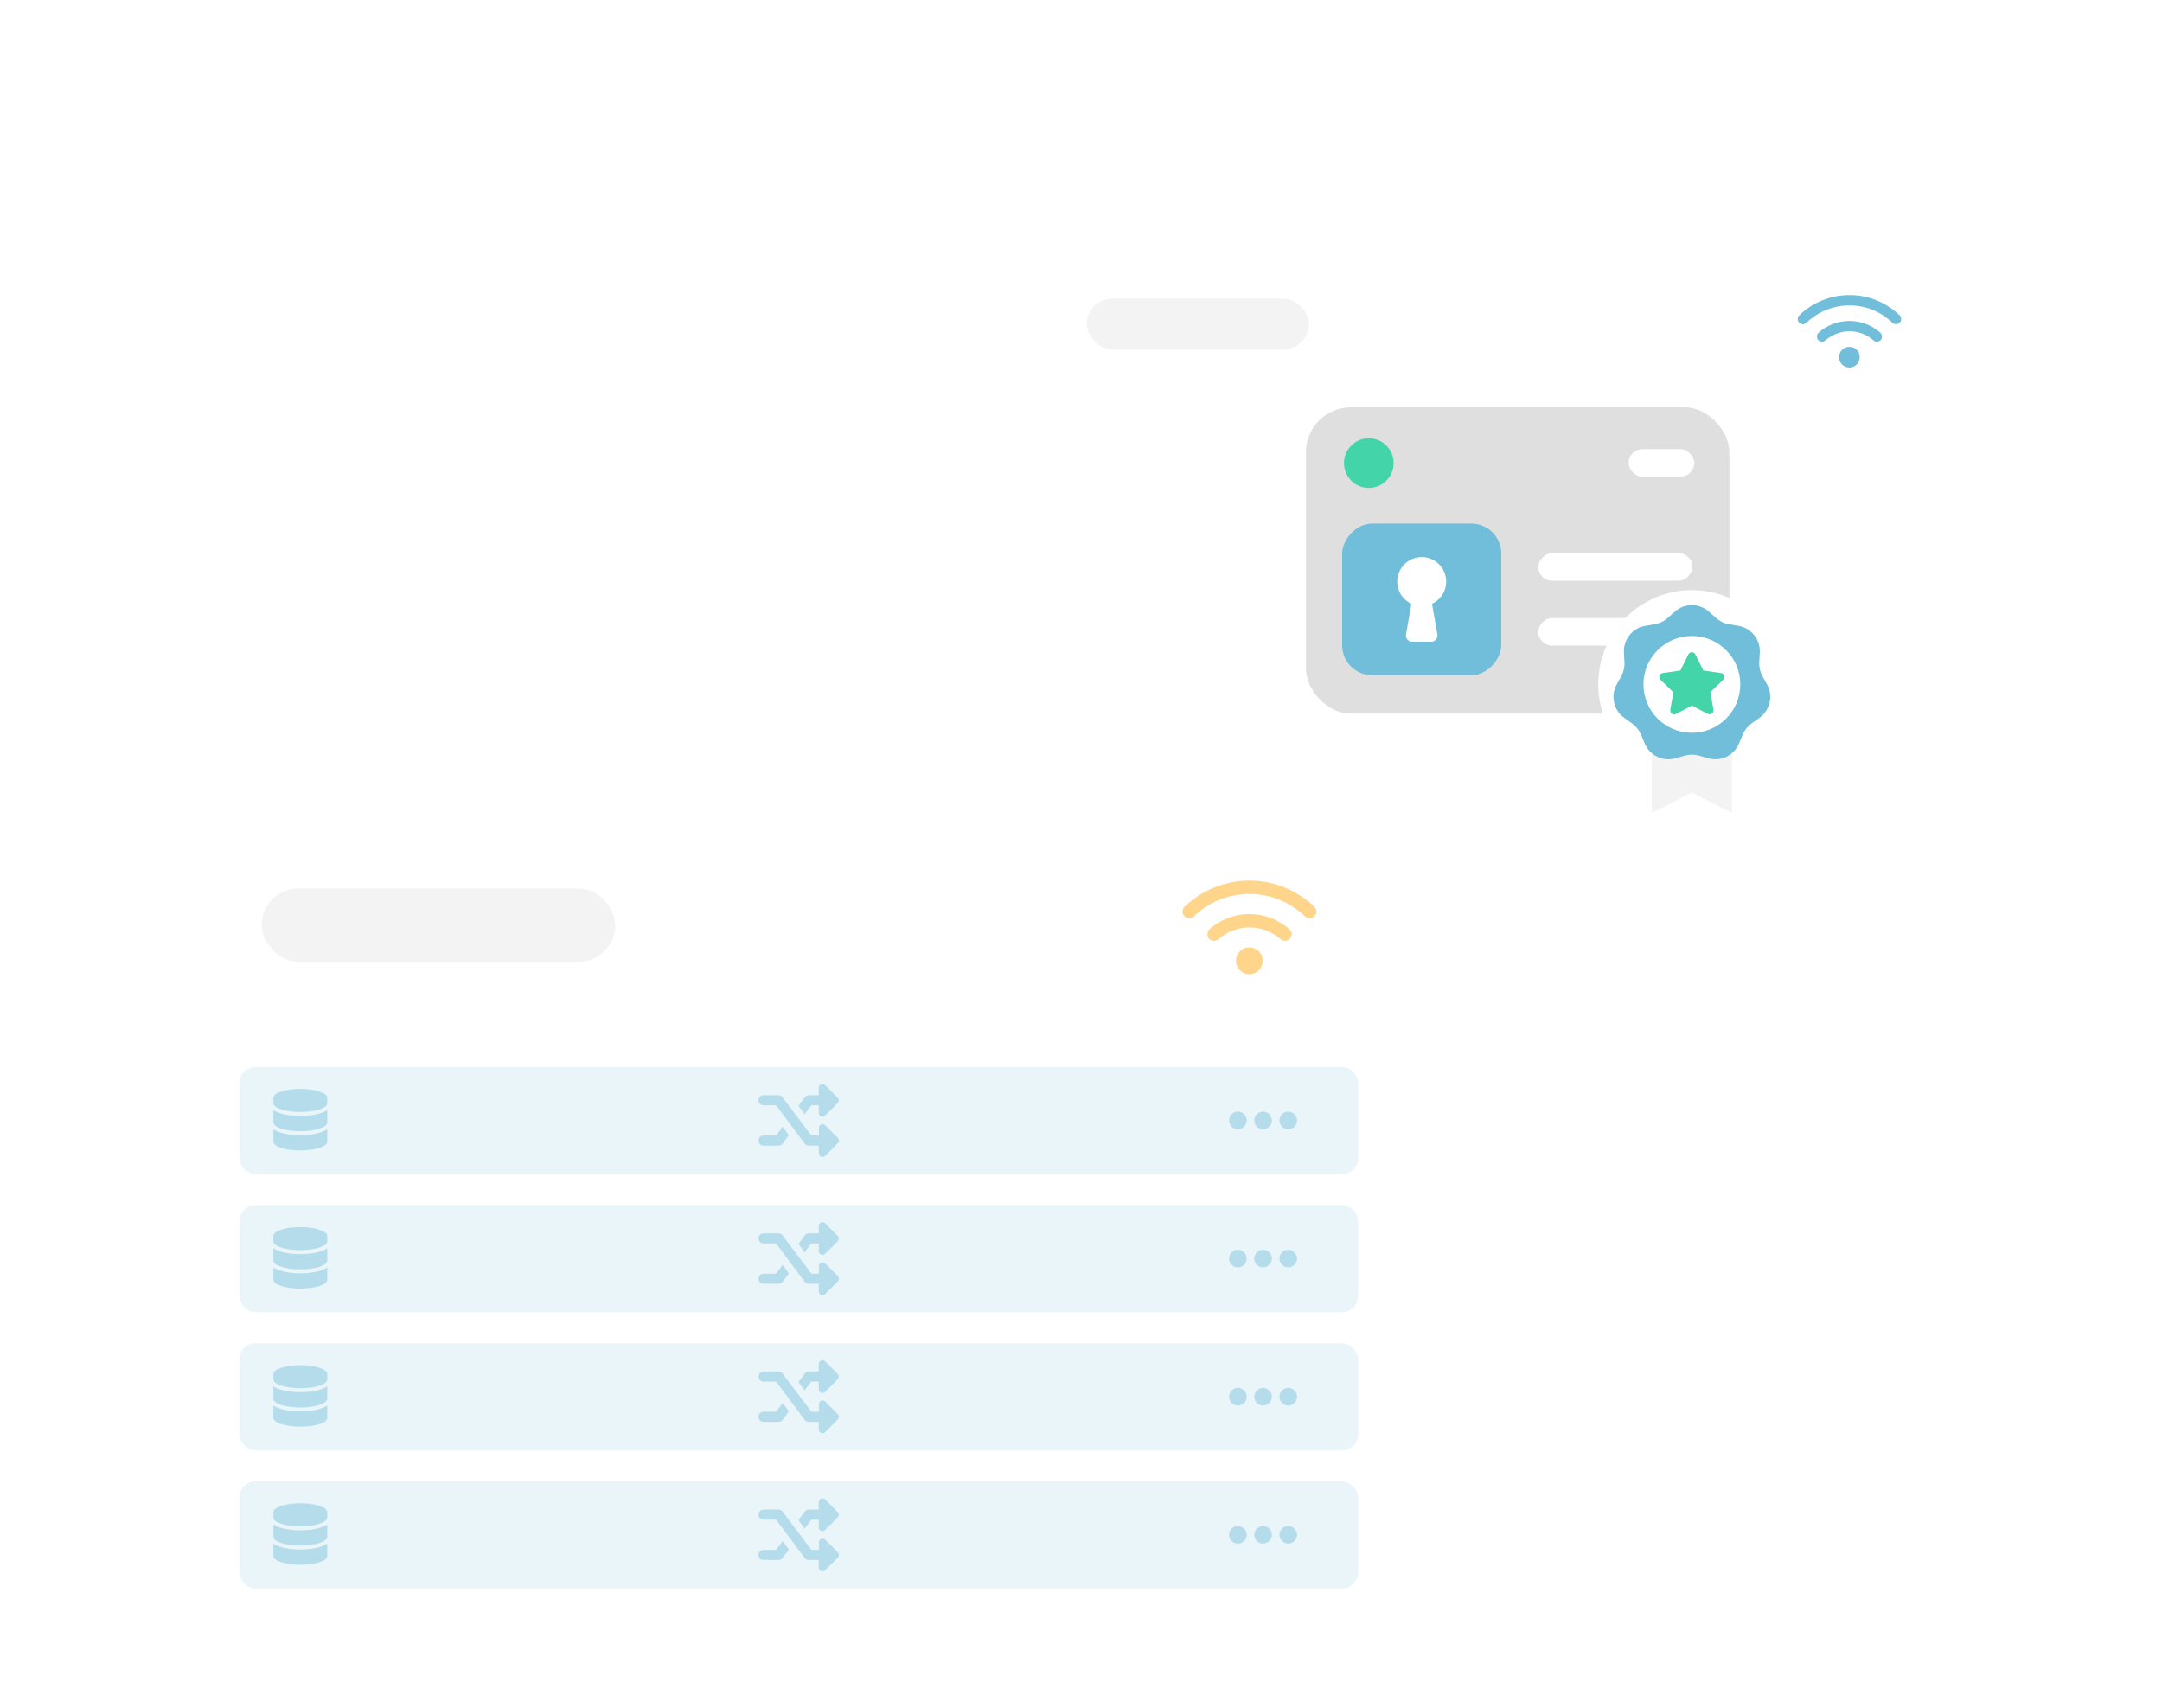 <svg fill="none" height="429" viewBox="0 0 543 429" width="543" xmlns="http://www.w3.org/2000/svg" xmlns:xlink="http://www.w3.org/1999/xlink"><filter id="a" color-interpolation-filters="sRGB" filterUnits="userSpaceOnUse" height="233.784" width="315.6" x="42.83" y="165.484"><feFlood flood-opacity="0" result="BackgroundImageFix"/><feColorMatrix in="SourceAlpha" result="hardAlpha" type="matrix" values="0 0 0 0 0 0 0 0 0 0 0 0 0 0 0 0 0 0 127 0"/><feOffset dy="1"/><feGaussianBlur stdDeviation="1.5"/><feColorMatrix type="matrix" values="0 0 0 0 0.592 0 0 0 0 0.592 0 0 0 0 0.592 0 0 0 0.06 0"/><feBlend in2="BackgroundImageFix" mode="normal" result="effect1_dropShadow_701_1293"/><feColorMatrix in="SourceAlpha" result="hardAlpha" type="matrix" values="0 0 0 0 0 0 0 0 0 0 0 0 0 0 0 0 0 0 127 0"/><feOffset dy="5"/><feGaussianBlur stdDeviation="2.5"/><feColorMatrix type="matrix" values="0 0 0 0 0.592 0 0 0 0 0.592 0 0 0 0 0.592 0 0 0 0.05 0"/><feBlend in2="effect1_dropShadow_701_1293" mode="normal" result="effect2_dropShadow_701_1293"/><feColorMatrix in="SourceAlpha" result="hardAlpha" type="matrix" values="0 0 0 0 0 0 0 0 0 0 0 0 0 0 0 0 0 0 127 0"/><feOffset dy="11"/><feGaussianBlur stdDeviation="3.5"/><feColorMatrix type="matrix" values="0 0 0 0 0.592 0 0 0 0 0.592 0 0 0 0 0.592 0 0 0 0.03 0"/><feBlend in2="effect2_dropShadow_701_1293" mode="normal" result="effect3_dropShadow_701_1293"/><feColorMatrix in="SourceAlpha" result="hardAlpha" type="matrix" values="0 0 0 0 0 0 0 0 0 0 0 0 0 0 0 0 0 0 127 0"/><feOffset dy="20"/><feGaussianBlur stdDeviation="4"/><feColorMatrix type="matrix" values="0 0 0 0 0.592 0 0 0 0 0.592 0 0 0 0 0.592 0 0 0 0.01 0"/><feBlend in2="effect3_dropShadow_701_1293" mode="normal" result="effect4_dropShadow_701_1293"/><feBlend in="SourceGraphic" in2="effect4_dropShadow_701_1293" mode="normal" result="shape"/></filter><filter id="b" color-interpolation-filters="sRGB" filterUnits="userSpaceOnUse" height="187.817" width="260.411" x="246.779" y="44.437"><feFlood flood-opacity="0" result="BackgroundImageFix"/><feColorMatrix in="SourceAlpha" result="hardAlpha" type="matrix" values="0 0 0 0 0 0 0 0 0 0 0 0 0 0 0 0 0 0 127 0"/><feOffset/><feGaussianBlur stdDeviation="7.181"/><feComposite in2="hardAlpha" operator="out"/><feColorMatrix type="matrix" values="0 0 0 0 0.592 0 0 0 0 0.592 0 0 0 0 0.592 0 0 0 0.15 0"/><feBlend in2="BackgroundImageFix" mode="normal" result="effect1_dropShadow_701_1293"/><feBlend in="SourceGraphic" in2="effect1_dropShadow_701_1293" mode="normal" result="shape"/></filter><g filter="url(#a)"><rect fill="#fff" height="203.784" rx="12" width="299.6" x="50.83" y="167.484"/><rect fill="#e9f5f9" height="26.891" rx="4" width="280.934" x="60.15" y="335.055"/><g fill="#b4dceb"><path d="m82.191 342.78v1.358c0 1.238-3.05 2.204-6.763 2.204-3.744 0-6.763-.966-6.763-2.204v-1.358c0-1.238 3.019-2.235 6.763-2.235 3.714 0 6.763.997 6.763 2.235zm0 3.079v3.11c0 1.238-3.05 2.204-6.763 2.204-3.744 0-6.763-.966-6.763-2.204v-3.11c1.449 1.027 4.106 1.48 6.763 1.48 2.627 0 5.284-.453 6.763-1.48zm0 4.831v3.11c0 1.238-3.05 2.204-6.763 2.204-3.744 0-6.763-.966-6.763-2.204v-3.11c1.449 1.027 4.106 1.48 6.763 1.48 2.627 0 5.284-.453 6.763-1.48z"/><path d="m313.117 348.463c0 1.225-1.028 2.214-2.214 2.214-1.226 0-2.214-.989-2.214-2.214 0-1.187.988-2.215 2.214-2.215 1.186 0 2.214 1.028 2.214 2.215zm6.327 0c0 1.225-1.028 2.214-2.214 2.214-1.226 0-2.215-.989-2.215-2.214 0-1.187.989-2.215 2.215-2.215 1.186 0 2.214 1.028 2.214 2.215zm1.898 0c0-1.187.989-2.215 2.214-2.215 1.187 0 2.215 1.028 2.215 2.215 0 1.225-1.028 2.214-2.215 2.214-1.225 0-2.214-.989-2.214-2.214z"/><path d="m207.259 349.688 3.164 3.164c.356.395.356.988 0 1.344l-3.164 3.164c-.593.632-1.621.197-1.621-.673v-1.898h-2.491c-.435 0-.791-.158-1.028-.474l-7.197-9.648h-3.163c-.712 0-1.265-.554-1.265-1.266 0-.672.553-1.265 1.265-1.265h3.796c.396 0 .751.198.989.514l7.236 9.609h1.898v-1.898c0-.831.949-1.266 1.581-.673zm-3.479-5.021-1.701 2.214-1.542-2.096 1.582-2.135c.237-.316.593-.514 1.028-.514h2.491v-1.858c0-.87.989-1.305 1.621-.673l3.124 3.164c.356.356.356.949 0 1.344l-3.124 3.124c-.593.633-1.621.198-1.621-.633v-1.937zm-8.858 7.592 1.661-2.215 1.542 2.136-1.581 2.135c-.238.316-.593.474-.989.474h-3.796c-.712 0-1.265-.553-1.265-1.265 0-.672.553-1.265 1.265-1.265z"/></g><rect fill="#e9f5f9" height="26.891" rx="4" width="280.934" x="60.15" y="300.368"/><path d="m82.191 308.09v1.359c0 1.238-3.05 2.204-6.763 2.204-3.744 0-6.763-.966-6.763-2.204v-1.359c0-1.238 3.019-2.234 6.763-2.234 3.714 0 6.763.996 6.763 2.234zm0 3.08v3.11c0 1.238-3.05 2.204-6.763 2.204-3.744 0-6.763-.966-6.763-2.204v-3.11c1.449 1.026 4.106 1.479 6.763 1.479 2.627 0 5.284-.453 6.763-1.479zm0 4.831v3.11c0 1.238-3.05 2.204-6.763 2.204-3.744 0-6.763-.966-6.763-2.204v-3.11c1.449 1.026 4.106 1.479 6.763 1.479 2.627 0 5.284-.453 6.763-1.479z" fill="#b4dceb"/><path d="m313.117 313.776c0 1.226-1.028 2.215-2.214 2.215-1.226 0-2.214-.989-2.214-2.215 0-1.186.988-2.214 2.214-2.214 1.186 0 2.214 1.028 2.214 2.214zm6.327 0c0 1.226-1.028 2.215-2.214 2.215-1.226 0-2.215-.989-2.215-2.215 0-1.186.989-2.214 2.215-2.214 1.186 0 2.214 1.028 2.214 2.214zm1.898 0c0-1.186.989-2.214 2.214-2.214 1.187 0 2.215 1.028 2.215 2.214 0 1.226-1.028 2.215-2.215 2.215-1.225 0-2.214-.989-2.214-2.215z" fill="#b4dceb"/><path d="m207.259 315.002 3.164 3.163c.356.396.356.989 0 1.345l-3.164 3.163c-.593.633-1.621.198-1.621-.672v-1.898h-2.491c-.435 0-.791-.158-1.028-.475l-7.197-9.648h-3.163c-.712 0-1.265-.553-1.265-1.265 0-.672.553-1.265 1.265-1.265h3.796c.396 0 .751.197.989.514l7.236 9.608h1.898v-1.898c0-.83.949-1.265 1.581-.672zm-3.479-5.022-1.701 2.215-1.542-2.096 1.582-2.135c.237-.317.593-.514 1.028-.514h2.491v-1.859c0-.87.989-1.305 1.621-.672l3.124 3.163c.356.356.356.949 0 1.345l-3.124 3.123c-.593.633-1.621.198-1.621-.632v-1.938zm-8.858 7.592 1.661-2.214 1.542 2.135-1.581 2.135c-.238.317-.593.475-.989.475h-3.796c-.712 0-1.265-.554-1.265-1.266 0-.672.553-1.265 1.265-1.265z" fill="#b4dceb"/><rect fill="#e9f5f9" height="26.891" rx="4" width="280.935" x="60.15" y="265.682"/><path d="m82.191 273.407v1.358c0 1.238-3.05 2.204-6.763 2.204-3.744 0-6.763-.966-6.763-2.204v-1.358c0-1.238 3.019-2.235 6.763-2.235 3.714 0 6.763.997 6.763 2.235zm0 3.079v3.11c0 1.238-3.05 2.204-6.763 2.204-3.744 0-6.763-.966-6.763-2.204v-3.11c1.449 1.027 4.106 1.48 6.763 1.48 2.627 0 5.284-.453 6.763-1.48zm0 4.831v3.11c0 1.238-3.05 2.204-6.763 2.204-3.744 0-6.763-.966-6.763-2.204v-3.11c1.449 1.027 4.106 1.48 6.763 1.48 2.627 0 5.284-.453 6.763-1.48z" fill="#b4dceb"/><path d="m313.117 279.09c0 1.226-1.028 2.214-2.214 2.214-1.226 0-2.214-.988-2.214-2.214 0-1.186.988-2.214 2.214-2.214 1.186 0 2.214 1.028 2.214 2.214zm6.327 0c0 1.226-1.028 2.214-2.214 2.214-1.226 0-2.215-.988-2.215-2.214 0-1.186.989-2.214 2.215-2.214 1.186 0 2.214 1.028 2.214 2.214zm1.898 0c0-1.186.989-2.214 2.214-2.214 1.187 0 2.215 1.028 2.215 2.214 0 1.226-1.028 2.214-2.215 2.214-1.225 0-2.214-.988-2.214-2.214z" fill="#b4dceb"/><path d="m207.259 280.316 3.164 3.163c.356.396.356.989 0 1.345l-3.164 3.163c-.593.633-1.621.198-1.621-.672v-1.898h-2.491c-.435 0-.791-.158-1.028-.475l-7.197-9.648h-3.163c-.712 0-1.265-.553-1.265-1.265 0-.672.553-1.266 1.265-1.266h3.796c.396 0 .751.198.989.515l7.236 9.608h1.898v-1.898c0-.83.949-1.265 1.581-.672zm-3.479-5.022-1.701 2.214-1.542-2.095 1.582-2.135c.237-.317.593-.515 1.028-.515h2.491v-1.858c0-.87.989-1.305 1.621-.672l3.124 3.163c.356.356.356.949 0 1.345l-3.124 3.123c-.593.633-1.621.198-1.621-.632v-1.938zm-8.858 7.592 1.661-2.214 1.542 2.135-1.581 2.135c-.238.317-.593.475-.989.475h-3.796c-.712 0-1.265-.554-1.265-1.266 0-.672.553-1.265 1.265-1.265z" fill="#b4dceb"/><rect fill="#e9f5f9" height="26.891" rx="4" width="280.935" x="60.15" y="230.993"/><path d="m82.191 238.716v1.359c0 1.238-3.05 2.204-6.763 2.204-3.744 0-6.763-.966-6.763-2.204v-1.359c0-1.238 3.019-2.234 6.763-2.234 3.714 0 6.763.996 6.763 2.234zm0 3.08v3.11c0 1.238-3.05 2.204-6.763 2.204-3.744 0-6.763-.966-6.763-2.204v-3.11c1.449 1.026 4.106 1.479 6.763 1.479 2.627 0 5.284-.453 6.763-1.479zm0 4.831v3.11c0 1.237-3.05 2.204-6.763 2.204-3.744 0-6.763-.967-6.763-2.204v-3.11c1.449 1.026 4.106 1.479 6.763 1.479 2.627 0 5.284-.453 6.763-1.479z" fill="#b4dceb"/><path d="m313.117 244.401c0 1.226-1.028 2.215-2.214 2.215-1.226 0-2.214-.989-2.214-2.215 0-1.186.988-2.214 2.214-2.214 1.186 0 2.214 1.028 2.214 2.214zm6.327 0c0 1.226-1.028 2.215-2.214 2.215-1.226 0-2.215-.989-2.215-2.215 0-1.186.989-2.214 2.215-2.214 1.186 0 2.214 1.028 2.214 2.214zm1.898 0c0-1.186.989-2.214 2.214-2.214 1.187 0 2.215 1.028 2.215 2.214 0 1.226-1.028 2.215-2.215 2.215-1.225 0-2.214-.989-2.214-2.215z" fill="#b4dceb"/><path d="m207.259 245.627 3.164 3.163c.356.396.356.989 0 1.345l-3.164 3.163c-.593.633-1.621.198-1.621-.672v-1.898h-2.491c-.435 0-.791-.158-1.028-.475l-7.197-9.648h-3.163c-.712 0-1.265-.553-1.265-1.265 0-.672.553-1.265 1.265-1.265h3.796c.396 0 .751.197.989.514l7.236 9.608h1.898v-1.898c0-.83.949-1.265 1.581-.672zm-3.479-5.022-1.701 2.215-1.542-2.096 1.582-2.135c.237-.317.593-.514 1.028-.514h2.491v-1.859c0-.87.989-1.305 1.621-.672l3.124 3.163c.356.356.356.949 0 1.345l-3.124 3.123c-.593.633-1.621.198-1.621-.632v-1.938zm-8.858 7.592 1.661-2.214 1.542 2.135-1.581 2.135c-.238.317-.593.475-.989.475h-3.796c-.712 0-1.265-.554-1.265-1.266 0-.672.553-1.265 1.265-1.265z" fill="#b4dceb"/><rect fill="#f3f3f3" height="18.411" rx="9.206" width="88.799" x="65.723" y="186.156"/><path d="m313.784 200.968c1.89 0 3.36 1.47 3.36 3.36 0 1.838-1.522 3.36-3.36 3.36-1.89 0-3.36-1.522-3.36-3.36 0-1.89 1.47-3.36 3.36-3.36zm.053-8.401c3.675 0 7.193 1.365 9.976 3.78.682.631.787 1.681.157 2.416-.367.367-.788.525-1.26.525-.42 0-.788-.105-1.103-.42-2.152-1.89-4.935-2.941-7.77-2.941-2.888 0-5.671 1.051-7.824 2.941-.682.63-1.732.577-2.362-.105-.578-.735-.525-1.785.157-2.416 2.783-2.467 6.301-3.78 10.029-3.78zm16.276-1.838c.63.631.683 1.733.053 2.363-.368.368-.788.525-1.208.525s-.84-.157-1.208-.472c-3.78-3.623-8.715-5.618-13.913-5.618-5.251 0-10.239 1.995-13.967 5.618-.682.682-1.732.63-2.415-.053-.63-.63-.577-1.732.053-2.363 4.41-4.2 10.186-6.563 16.329-6.563 6.09 0 11.866 2.363 16.276 6.563z" fill="#ffd48b"/></g><g filter="url(#b)"><rect fill="#fff" height="159.094" rx="12" width="231.689" x="261.141" y="58.798"/></g><path d="m464.488 87.106c1.462 0 2.599 1.137 2.599 2.599 0 1.421-1.177 2.599-2.599 2.599-1.461 0-2.598-1.177-2.598-2.599 0-1.462 1.137-2.599 2.598-2.599zm.041-6.497c2.842 0 5.563 1.056 7.715 2.923.528.487.609 1.299.121 1.868-.284.284-.609.406-.974.406-.325 0-.609-.081-.853-.325-1.664-1.462-3.816-2.274-6.009-2.274-2.233 0-4.385.812-6.05 2.274-.528.487-1.34.447-1.827-.081-.447-.568-.406-1.381.122-1.868 2.152-1.908 4.872-2.923 7.755-2.923zm12.587-1.421c.487.487.528 1.34.041 1.827-.285.284-.609.406-.934.406s-.65-.122-.934-.365c-2.924-2.802-6.74-4.345-10.76-4.345-4.06 0-7.918 1.543-10.8 4.345-.528.528-1.34.487-1.868-.041-.487-.487-.447-1.34.04-1.827 3.411-3.248 7.877-5.075 12.628-5.075 4.71 0 9.176 1.827 12.587 5.075z" fill="#70beda"/><rect fill="#f3f3f3" height="12.737" rx="6.368" width="55.768" x="272.958" y="75.005"/><circle cx="376.978" cy="143.577" r="37.89" stroke="#fff" stroke-width="4.694"/><rect fill="#fff" height="46.293" rx="23.146" transform="matrix(-1 0 0 1 446.308 149.014)" width="46.294"/><rect fill="#dfdfdf" height="76.939" rx="11.294" width="106.352" x="328" y="102.297"/><circle cx="343.787" cy="116.304" fill="#44d4aa" r="6.234"/><rect fill="#fff" height="6.903" rx="3.451" width="16.499" x="409.031" y="112.804"/><rect fill="#70beda" height="38.078" rx="7.529" transform="matrix(-1 0 0 1 377.061 131.499)" width="39.973"/><g fill="#fff"><circle cx="357.074" cy="146.059" r="6.152"/><path d="m354.785 149.951c.131-.745.779-1.289 1.536-1.289h1.502c.757 0 1.404.544 1.536 1.289l1.653 9.386c.169.955-.566 1.83-1.535 1.83h-4.81c-.969 0-1.704-.875-1.536-1.83z"/><rect height="6.903" rx="3.451" transform="matrix(-1 0 0 1 425.065 138.935)" width="38.71"/><rect height="6.903" rx="3.451" transform="matrix(-1 0 0 1 425.065 155.237)" width="38.71"/><path d="m424.925 193.637c11.955 0 21.623-9.761 21.623-21.771s-9.668-21.771-21.623-21.771-21.623 9.761-21.623 21.771 9.668 21.771 21.623 21.771z" stroke="#fff" stroke-width="3.765"/></g><path d="m434.991 204.189-10.066-5.17-10.063 5.17v-30.276h20.129z" fill="#f3f3f3"/><path d="m429.201 153.603 1.844 1.637c.896.797 1.997 1.327 3.178 1.531l2.43.42c3.215.556 5.505 3.428 5.332 6.685l-.132 2.462c-.064 1.198.209 2.389.785 3.439l1.186 2.162c1.569 2.859.751 6.441-1.903 8.336l-2.007 1.433c-.976.697-1.738 1.651-2.2 2.758l-.951 2.274c-1.257 3.01-4.566 4.604-7.704 3.71l-2.371-.676c-1.153-.328-2.376-.328-3.528 0l-2.372.676c-3.136.894-6.446-.7-7.704-3.71l-.95-2.274c-.463-1.107-1.225-2.063-2.201-2.758l-2.006-1.433c-2.65-1.896-3.467-5.477-1.897-8.336l1.185-2.162c.577-1.052.849-2.243.785-3.439l-.131-2.462c-.174-3.257 2.116-6.129 5.331-6.685l2.43-.42c1.181-.204 2.282-.734 3.179-1.531l1.843-1.637c2.437-2.167 6.112-2.167 8.549 0z" fill="#70beda"/><path d="m437.088 171.885c0 6.718-5.445 12.161-12.163 12.161s-12.161-5.445-12.161-12.161 5.445-12.161 12.161-12.161 12.163 5.445 12.163 12.161z" fill="#fff"/><path d="m425.796 164.338 2.015 4.06 4.456.641c.794.122 1.129 1.098.549 1.678l-3.235 3.114.763 4.425c.122.794-.702 1.404-1.434 1.038l-3.968-2.076-3.999 2.106c-.732.367-1.556-.244-1.434-1.037l.763-4.426-3.235-3.144c-.58-.58-.244-1.556.549-1.678l4.456-.641 2.015-4.06c.366-.732 1.404-.702 1.739 0z" fill="#44d4aa"/></svg>